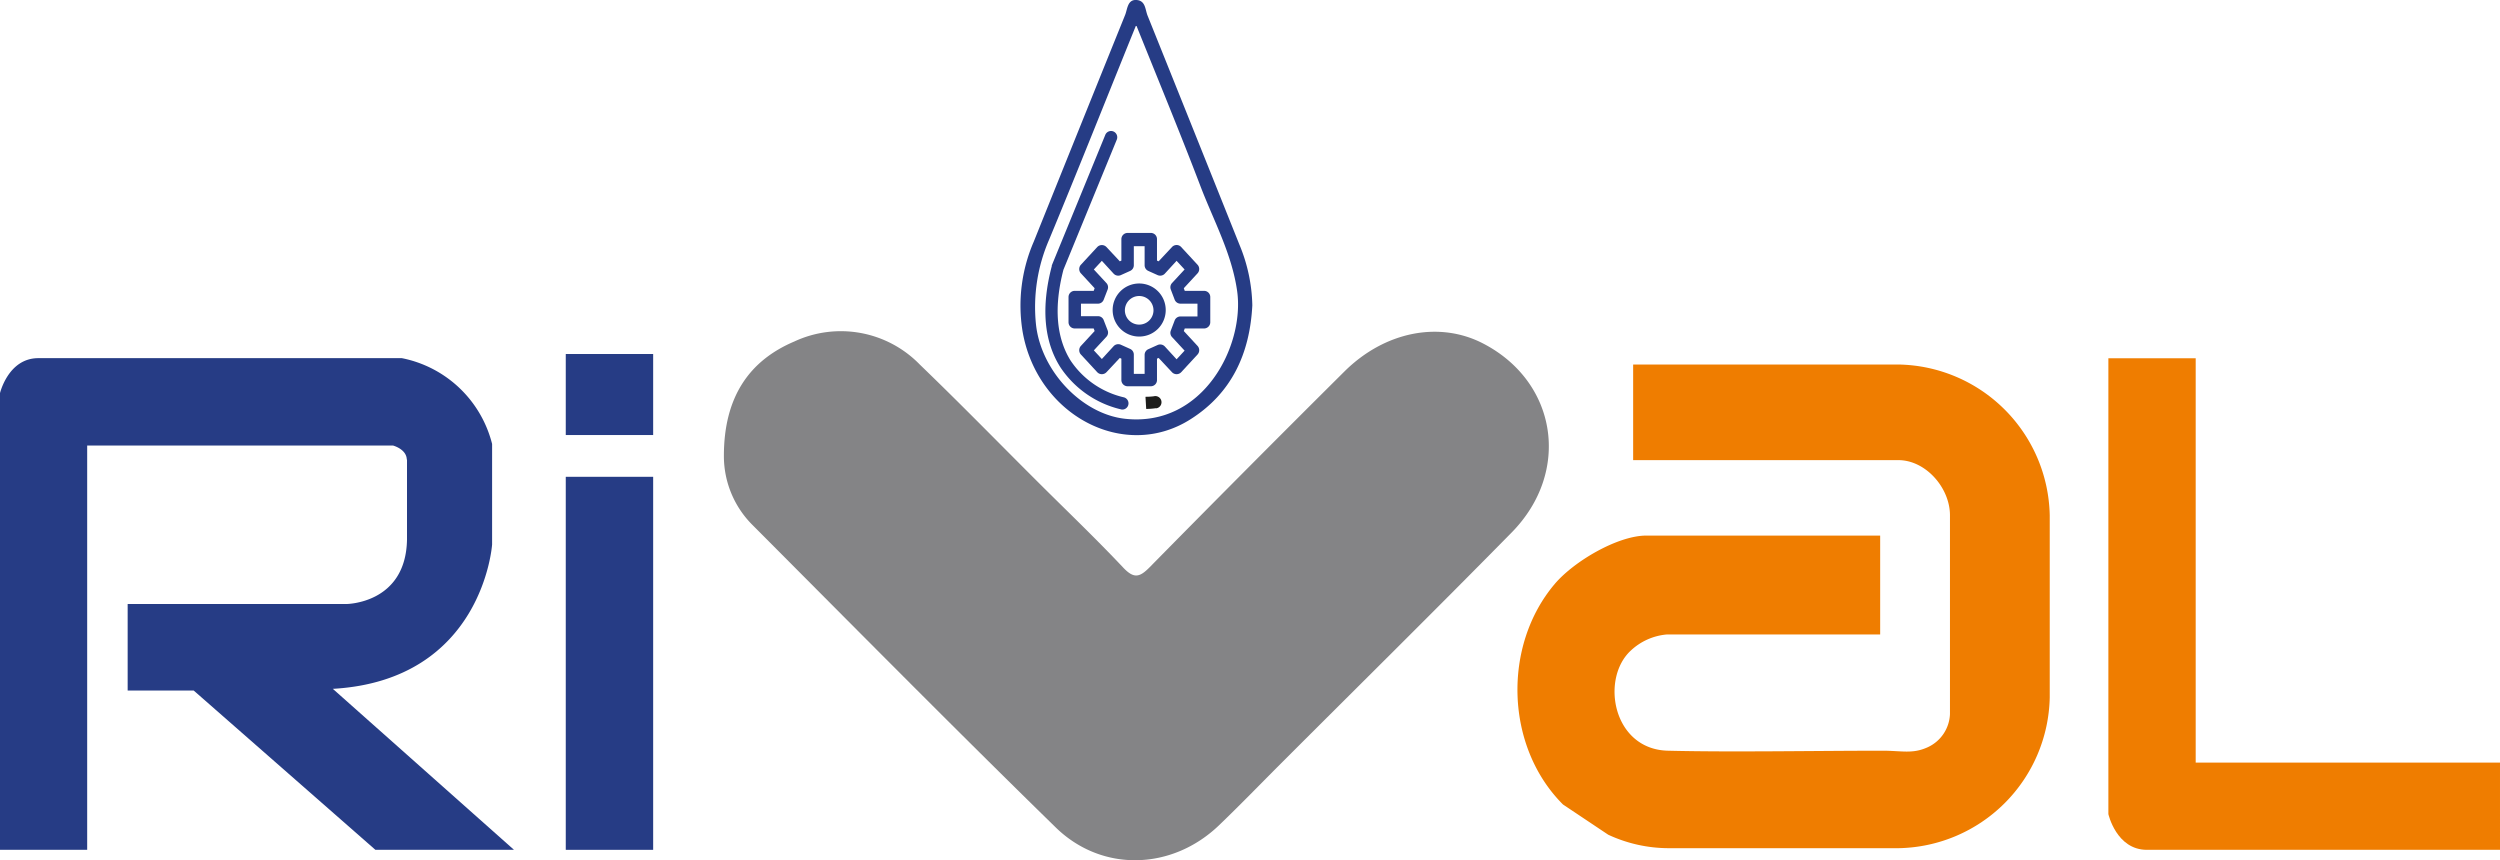 <svg id="katman_1" data-name="katman 1" xmlns="http://www.w3.org/2000/svg" viewBox="0 0 349.57 120.32"><defs><style>.cls-1,.cls-5{fill:#263c85;}.cls-1,.cls-2,.cls-3,.cls-4{fill-rule:evenodd;}.cls-2{fill:#1d1d1b;}.cls-3{fill:#848486;}.cls-4{fill:#ef7d00;}</style></defs><title>rival_logo</title><path class="cls-1" d="M283.56,403.8h-3.25a.87.87,0,0,1-.87-.86v-3l-.22-.1-1.87,2a.89.89,0,0,1-1.28,0l-2.3-2.49a.89.89,0,0,1,0-1.18l1.93-2.09-.13-.36h-2.65a.87.87,0,0,1-.87-.87v-3.53a.86.86,0,0,1,.87-.86h2.65l.13-.37-1.93-2.09a.89.89,0,0,1,0-1.18l2.3-2.49a.89.89,0,0,1,1.28,0l1.87,2,.22-.1v-3a.87.87,0,0,1,.87-.87h3.25a.86.86,0,0,1,.86.87v3l.23.1,1.87-2a.88.88,0,0,1,.64-.28.86.86,0,0,1,.64.28l2.3,2.49a.89.89,0,0,1,0,1.18l-1.93,2.09.13.37H291a.86.86,0,0,1,.87.86v3.53a.87.87,0,0,1-.87.87H288.3l-.13.36,1.93,2.09a.89.89,0,0,1,0,1.18l-2.3,2.49a.89.89,0,0,1-1.28,0l-1.87-2-.23.1v3a.86.86,0,0,1-.86.86m-2.38-1.73h1.51v-2.66a.87.87,0,0,1,.51-.79l1.31-.59a.89.89,0,0,1,1,.2l1.65,1.8,1.12-1.21-1.76-1.9a.87.87,0,0,1-.17-.9l.54-1.42a.87.87,0,0,1,.82-.56h2.37v-1.79h-2.37a.87.87,0,0,1-.82-.56l-.54-1.42a.87.87,0,0,1,.17-.9l1.76-1.9-1.12-1.21-1.65,1.8a.89.89,0,0,1-1,.2l-1.31-.59a.87.87,0,0,1-.51-.79v-2.66h-1.51v2.66a.87.87,0,0,1-.51.79l-1.31.59a.89.89,0,0,1-1-.2l-1.65-1.8-1.12,1.21,1.76,1.9a.87.87,0,0,1,.17.9l-.55,1.42a.85.85,0,0,1-.81.56h-2.37V394h2.37a.85.85,0,0,1,.81.56l.55,1.42a.87.87,0,0,1-.17.9l-1.76,1.9,1.12,1.21,1.65-1.8a.89.89,0,0,1,1-.2l1.31.59a.87.87,0,0,1,.51.79Z" transform="translate(-122.64 -349.79)"/><path class="cls-1" d="M279.63,407.05h-.16a14,14,0,0,1-8.56-5.91c-2.31-3.64-2.71-8.4-1.2-14.14l0-.1,7.48-18.25a.87.87,0,0,1,1.13-.48.88.88,0,0,1,.48,1.14l-7.46,18.19c-1.36,5.23-1,9.5,1,12.71a12.29,12.29,0,0,0,7.41,5.13.87.87,0,0,1-.16,1.72" transform="translate(-122.64 -349.79)"/><path class="cls-2" d="M282.81,405.27c.71,0,1.15-.07,1.17-.07a.86.86,0,0,1,.42,1.67.42.42,0,0,1-.16,0,9.21,9.21,0,0,1-1.33.1Z" transform="translate(-122.64 -349.79)"/><path class="cls-1" d="M281.93,396.85h0a3.71,3.71,0,1,1,3.71-3.7,3.7,3.7,0,0,1-3.71,3.7m0-5.67a2,2,0,1,0,2,2A2,2,0,0,0,281.93,391.18Z" transform="translate(-122.64 -349.79)"/><path class="cls-1" d="M297.75,392.48h0c-.34,6.69-2.85,12.27-8.65,15.94-9.29,5.9-21.47-.59-23.48-12.31a22.47,22.47,0,0,1,1.56-12.51q6.38-15.87,12.78-31.71c.33-.8.32-2.19,1.6-2.1s1.2,1.35,1.55,2.2q6.43,16,12.86,32.07a23.17,23.17,0,0,1,1.78,8.42m-16.24-39.19c-4.25,10.49-8.13,20.27-12.17,30a23.62,23.62,0,0,0-1.84,11.87c.71,6.59,6.49,12.55,12.48,13.19,10.93,1.18,16.71-10.22,15.65-17.84-.74-5.27-3.31-9.89-5.16-14.76C287.67,368.4,284.66,361.14,281.51,353.29Z" transform="translate(-122.64 -349.79)"/><path class="cls-3" d="M223.86,413.54c0-8.22,3.53-13.32,9.85-16a15.4,15.4,0,0,1,17.56,3.24c5.71,5.5,11.25,11.18,16.87,16.78,3.87,3.85,7.82,7.63,11.57,11.61,1.5,1.58,2.3,1.34,3.7-.08q13.53-13.75,27.21-27.35c5.65-5.61,13.29-7.09,19.4-3.92,10.36,5.36,12.34,17.93,4,26.42-10.67,10.85-21.5,21.54-32.26,32.3-2.88,2.88-5.71,5.81-8.65,8.63-6.57,6.32-16.39,6.65-22.88.29C256,451.56,242,437.39,227.92,423.26a13.61,13.61,0,0,1-4.06-9.72" transform="translate(-122.64 -349.79)"/><path class="cls-1" d="M179.55,414v11.25c-.16,9-8.52,9-8.52,9H140.49v12.1h9.24l25.4,22.27h19.38l-25.33-22.51c21-1.21,22.27-20.18,22.27-20.18V411.87a16.28,16.28,0,0,0-12.62-12H128c-4.26,0-5.39,5-5.39,5v63.75h12.22V412.09h42.77s1.92.5,1.92,2" transform="translate(-122.64 -349.79)"/><path class="cls-4" d="M472.21,468.62H422.83c-4.26,0-5.38-5-5.38-5V399.89h12.21v56.53h42.55Z" transform="translate(-122.64 -349.79)"/><rect class="cls-5" x="79.11" y="66.67" width="12.22" height="52.16"/><rect class="cls-5" x="79.11" y="49.5" width="12.22" height="11.33"/><path class="cls-4" d="M351,414.13h37.09c3.81,0,7.21,3.86,7.21,7.72v27.77a5.33,5.33,0,0,1-3.08,4.64c-2.17,1-3.62.49-6.45.5-9.15,0-21,.22-29.89,0-7.74-.17-9.47-10.07-5.21-14a8.42,8.42,0,0,1,5-2.25h29.87V424.68H352.84c-4,0-10.12,3.6-12.8,6.76-7.32,8.63-6.94,22.76,1.15,30.84l6.33,4.23a20.1,20.1,0,0,0,8.41,1.88h32.2a21.52,21.52,0,0,0,21.12-21.08V421.85a21.52,21.52,0,0,0-21.12-21.09H351Z" transform="translate(-122.64 -349.79)"/></svg>